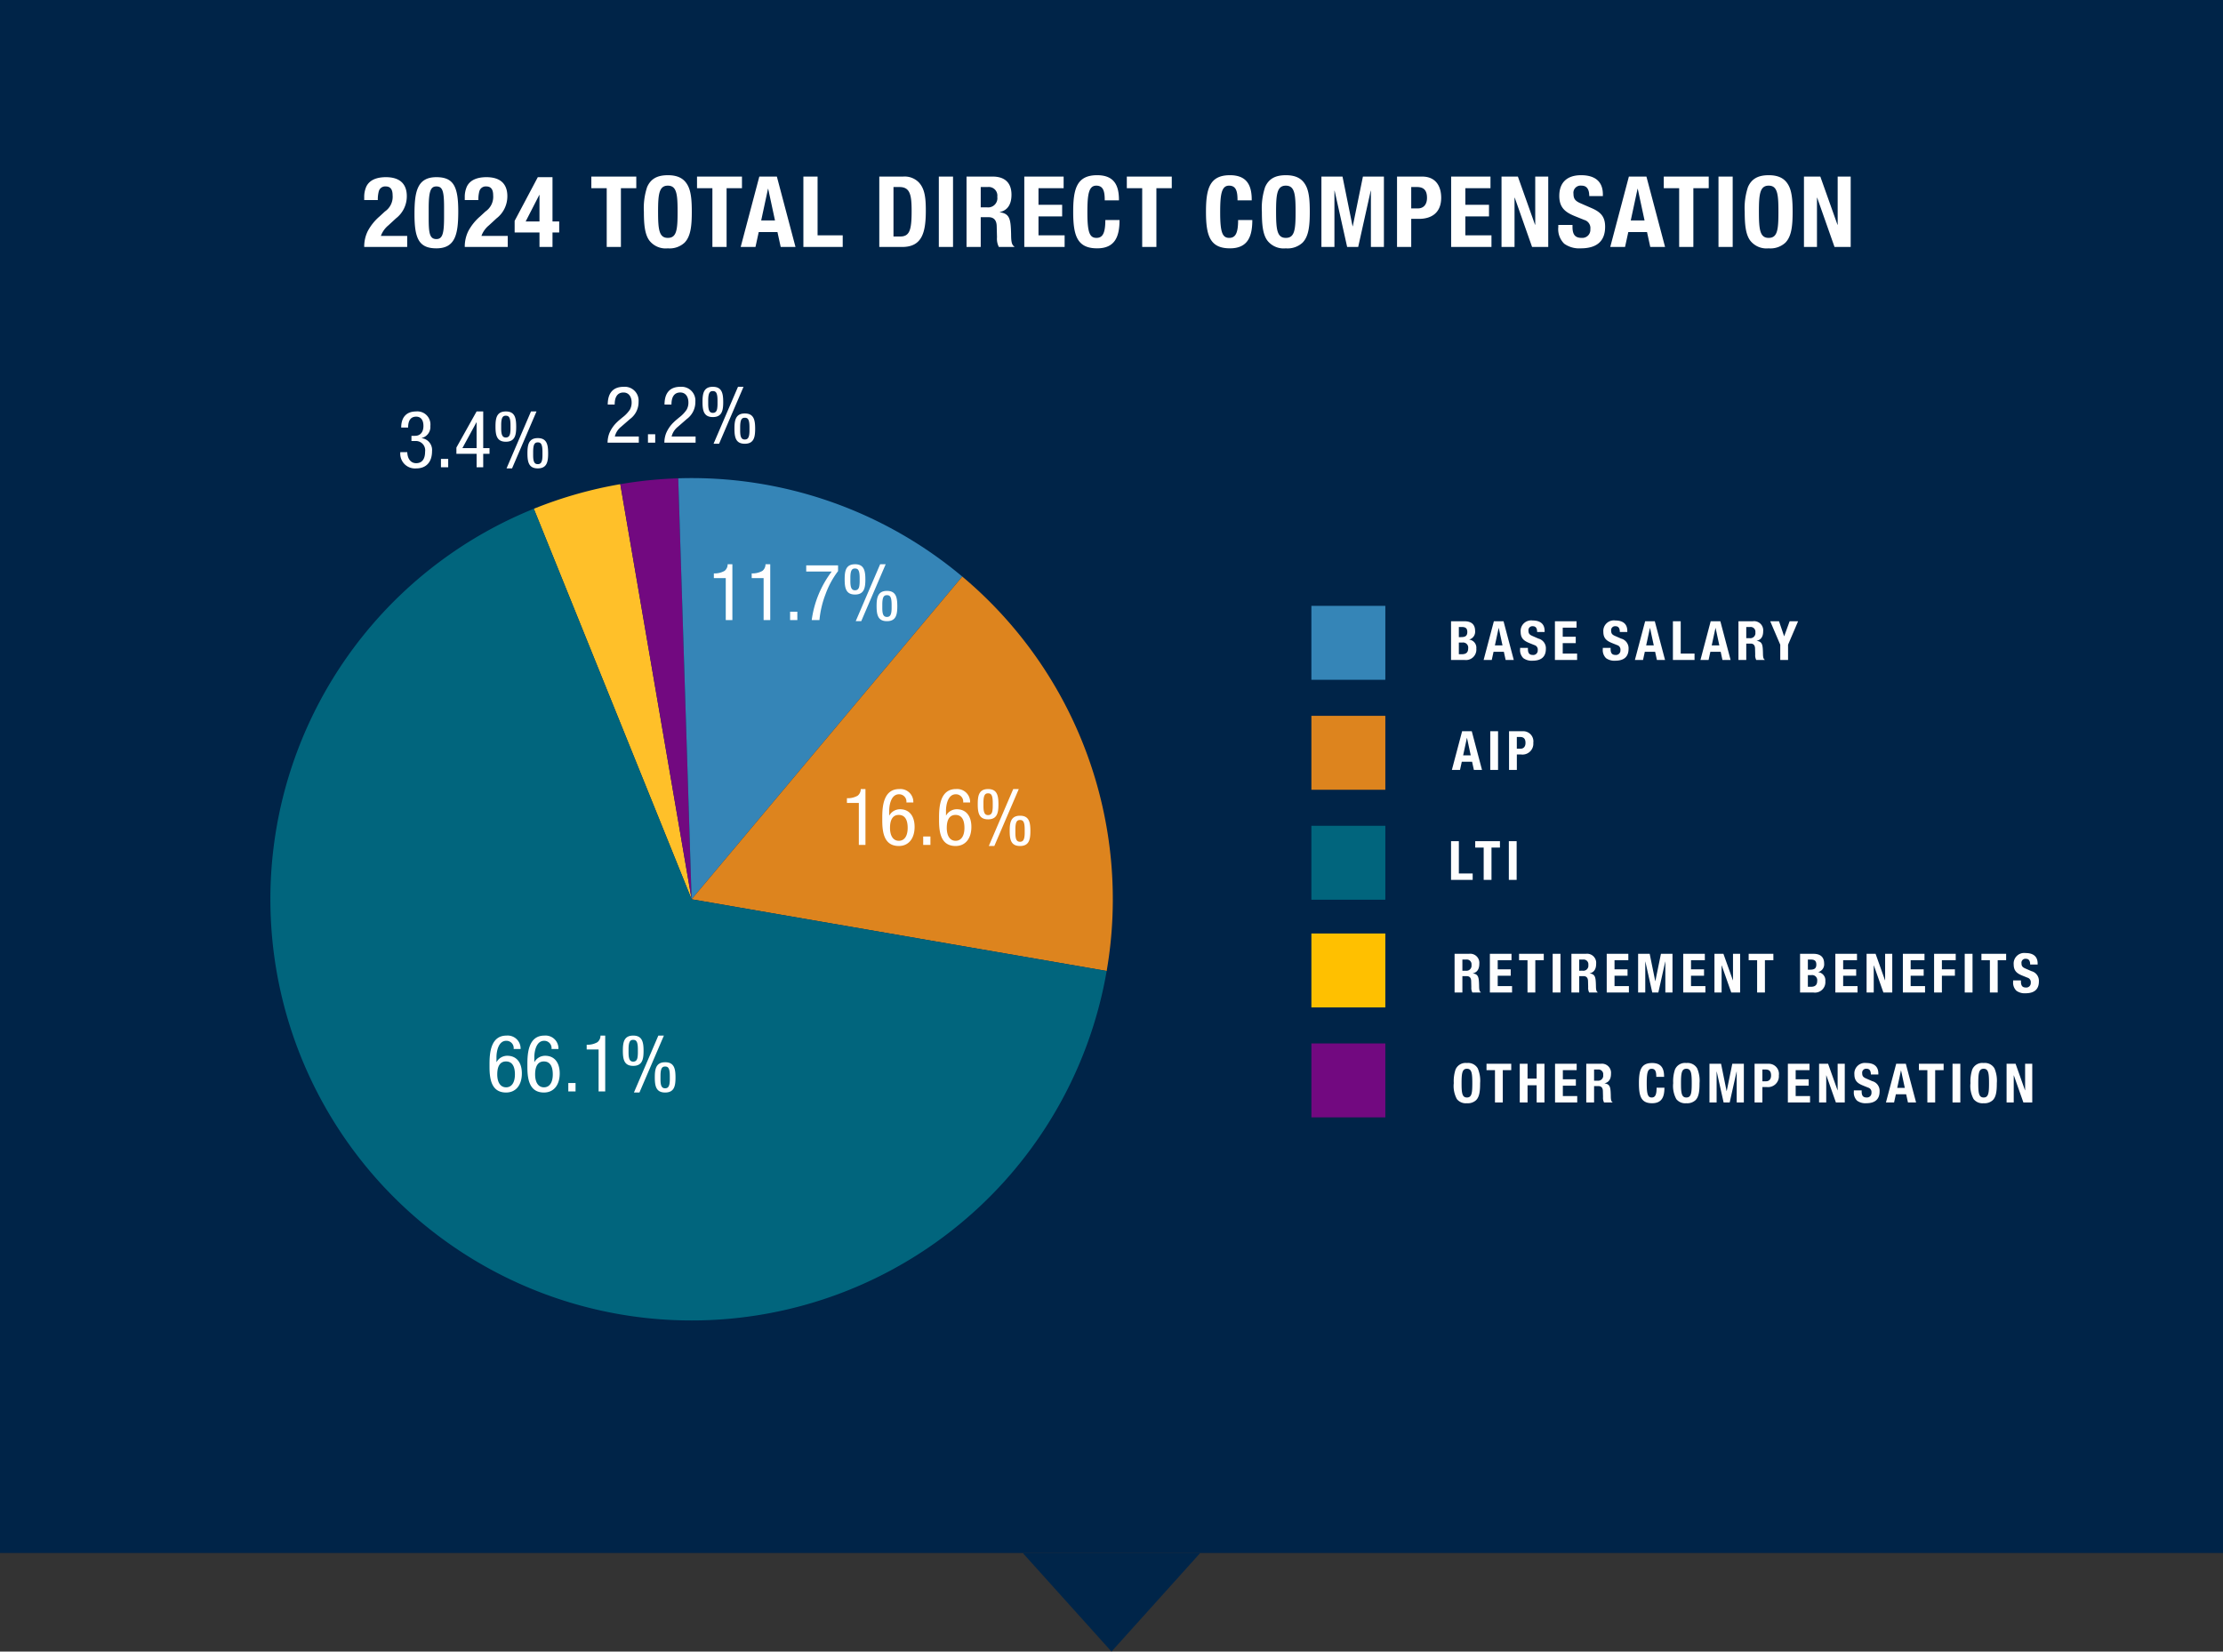 <svg id="E_P_CFO_-_2024" data-name="E&amp;P CFO - 2024" xmlns="http://www.w3.org/2000/svg" xmlns:xlink="http://www.w3.org/1999/xlink" width="451.009" height="335.102" viewBox="0 0 451.009 335.102">
  <rect x="0" y="0" width="451.009" height="335.102" fill="#333333" stroke="none"/>
  <defs>
    <clipPath id="clip-path">
      <path id="Path_49202" data-name="Path 49202" d="M0-246.654H237.122V-427H0Z" transform="translate(33.186 427)" fill="none"/>
    </clipPath>
    <clipPath id="clip-path-2">
      <path id="Path_49204" data-name="Path 49204" d="M0-246.654H239.357V-427H0Z" transform="translate(30.951 427)" fill="none"/>
    </clipPath>
    <clipPath id="clip-path-3">
      <path id="Path_49206" data-name="Path 49206" d="M0-246.654H240.306V-427H0Z" transform="translate(30.003 427)" fill="none"/>
    </clipPath>
    <clipPath id="clip-path-4">
      <path id="Path_49208" data-name="Path 49208" d="M0-246.654H236.581V-427H0Z" transform="translate(33.727 427)" fill="none"/>
    </clipPath>
    <clipPath id="clip-path-5">
      <path id="Path_49210" data-name="Path 49210" d="M0-246.654H235.53V-427H0Z" transform="translate(34.778 427)" fill="none"/>
    </clipPath>
  </defs>
  <g id="Chart_Box" data-name="Chart Box" transform="translate(-781.732 -1529.688)">
    <g id="Background" transform="translate(-265 -204.592)">
      <path id="Path_48861" data-name="Path 48861" d="M0,0H451.009V315.1H0Z" transform="translate(1046.732 1734.28)" fill="#002549" opacity="0.996"/>
      <path id="Polygon_53" data-name="Polygon 53" d="M18,0,36,20H0Z" transform="translate(1290.236 2069.382) rotate(180)" fill="#002549"/>
    </g>
    <g id="Color_key" data-name="Color key" transform="translate(1047.792 1652.616)">
      <path id="Path_49422" data-name="Path 49422" d="M3.256.146H.55V8H3.278a2.116,2.116,0,0,0,2.4-2.3,1.655,1.655,0,0,0-1.43-1.826V3.853A1.63,1.63,0,0,0,5.434,2.126C5.434.795,4.675.146,3.256.146ZM2.134,6.834V4.469h.715A1.035,1.035,0,0,1,4.026,5.646c0,.649-.253,1.188-1.265,1.188Zm0-3.465V1.312h.594c.792,0,1.122.286,1.122,1.023,0,1-.693,1.034-1.507,1.034ZM11.2.146H9.24L7.161,8h1.65l.363-1.661h2.09L11.627,8h1.65ZM9.449,5.041l.759-3.531h.022l.759,3.531ZM17.105-.008A2.14,2.14,0,0,0,14.674,2.3c0,1.386.759,1.87,1.837,2.3l.957.385a.938.938,0,0,1,.671,1.034.9.9,0,0,1-.946.968c-.66,0-1.045-.253-1.045-1.232V5.547H14.564v.242a2.274,2.274,0,0,0,.66,1.848,2.849,2.849,0,0,0,1.837.517c1.782,0,2.728-.781,2.728-2.409a2.02,2.02,0,0,0-1.507-2.079l-1.21-.528c-.594-.253-.814-.495-.814-1.067a.8.8,0,0,1,.9-.913c.561,0,.858.374.858,1.166h1.518v-.2C19.536.542,18.469-.008,17.105-.008Zm8.91.154H21.626V8h4.5V6.7H23.21V4.59h2.64v-1.3H23.21V1.444h2.8ZM33.88-.008A2.14,2.14,0,0,0,31.449,2.3c0,1.386.759,1.87,1.837,2.3l.957.385a.938.938,0,0,1,.671,1.034.9.9,0,0,1-.946.968c-.66,0-1.045-.253-1.045-1.232V5.547H31.339v.242A2.274,2.274,0,0,0,32,7.637a2.849,2.849,0,0,0,1.837.517c1.782,0,2.728-.781,2.728-2.409a2.02,2.02,0,0,0-1.507-2.079l-1.21-.528c-.594-.253-.814-.495-.814-1.067a.8.8,0,0,1,.9-.913c.561,0,.858.374.858,1.166h1.518v-.2C36.311.542,35.244-.008,33.88-.008Zm8.008.154H39.93L37.851,8H39.5l.363-1.661h2.09L42.317,8h1.65ZM40.139,5.041,40.9,1.51h.022l.759,3.531ZM47.146.146H45.562V8h4.389V6.7H47.146Zm8.041,0H53.229L51.15,8H52.8l.363-1.661h2.09L55.616,8h1.65ZM53.438,5.041,54.2,1.51h.022l.759,3.531ZM61.787.146H58.861V8h1.584V4.678h.869c.572,0,.891.308.913.979l.033,1.265A2,2,0,0,0,62.469,8h1.716V7.934c-.374-.165-.341-.99-.352-1.408-.044-1.606-.132-2.244-1.265-2.4V4.106c.836-.176,1.309-.814,1.309-1.936A1.849,1.849,0,0,0,61.787.146ZM60.445,3.578V1.312h.781A.96.96,0,0,1,62.293,2.4a1.028,1.028,0,0,1-1.155,1.177ZM67.089.146H65.307l2.035,4.763V8h1.584V4.909L70.961.146H69.245l-1.1,3.036h-.022Z" transform="translate(27.782 2.977)" fill="#fff" opacity="0.995"/>
      <path id="Path_49421" data-name="Path 49421" d="M3.476.146H.55V8H2.134V4.678H3c.572,0,.891.308.913.979l.033,1.265A2,2,0,0,0,4.158,8H5.874V7.934c-.374-.165-.341-.99-.352-1.408-.044-1.606-.132-2.244-1.265-2.4V4.106c.836-.176,1.309-.814,1.309-1.936A1.849,1.849,0,0,0,3.476.146ZM2.134,3.578V1.312h.781A.96.96,0,0,1,3.982,2.4,1.028,1.028,0,0,1,2.827,3.578ZM12.1.146H7.711V8h4.5V6.7H9.3V4.59h2.64v-1.3H9.3V1.444H12.1Zm6.545,0H13.629v1.3h1.716V8h1.584V1.444h1.716Zm3.388,0H20.449V8h1.584Zm5.148,0H24.255V8h1.584V4.678h.869c.572,0,.891.308.913.979l.033,1.265A2,2,0,0,0,27.863,8h1.716V7.934c-.374-.165-.341-.99-.352-1.408-.044-1.606-.132-2.244-1.265-2.4V4.106c.836-.176,1.309-.814,1.309-1.936A1.849,1.849,0,0,0,27.181.146ZM25.839,3.578V1.312h.781A.96.96,0,0,1,27.687,2.4a1.028,1.028,0,0,1-1.155,1.177ZM35.8.146H31.416V8h4.5V6.7H33V4.59h2.64v-1.3H33V1.444H35.8Zm4.334,0H37.785V8h1.452V1.73h.022L40.656,8h1.232l1.4-6.27h.022V8h1.452V.146H42.416L41.283,5.69h-.022Zm11.187,0H46.937V8h4.5V6.7H48.521V4.59h2.64v-1.3h-2.64V1.444h2.805Zm3.773,0H53.273V8h1.452V2.5h.022L56.683,8h1.8V.146H57.035V5.525h-.022Zm10.131,0H60.214v1.3H61.93V8h1.584V1.444H65.23Zm8.118,0H70.642V8H73.37a2.116,2.116,0,0,0,2.4-2.3,1.655,1.655,0,0,0-1.43-1.826V3.853a1.63,1.63,0,0,0,1.188-1.727C75.526.795,74.767.146,73.348.146ZM72.226,6.834V4.469h.715a1.035,1.035,0,0,1,1.177,1.177c0,.649-.253,1.188-1.265,1.188Zm0-3.465V1.312h.594c.792,0,1.122.286,1.122,1.023,0,1-.693,1.034-1.507,1.034ZM82.192.146H77.8V8h4.5V6.7H79.387V4.59h2.64v-1.3h-2.64V1.444h2.805Zm3.773,0H84.139V8h1.452V2.5h.022L87.549,8h1.8V.146H87.9V5.525h-.022Zm9.922,0H91.5V8H96V6.7H93.082V4.59h2.64v-1.3h-2.64V1.444h2.805Zm6.336,0H97.834V8h1.584V4.59h2.64v-1.3h-2.64V1.444h2.805Zm3.41,0h-1.584V8h1.584Zm6.82,0h-5.016v1.3h1.716V8h1.584V1.444h1.716Zm3.96-.154a2.14,2.14,0,0,0-2.431,2.31c0,1.386.759,1.87,1.837,2.3l.957.385a.938.938,0,0,1,.671,1.034.9.9,0,0,1-.946.968c-.66,0-1.045-.253-1.045-1.232V5.547h-1.584v.242a2.274,2.274,0,0,0,.66,1.848,2.849,2.849,0,0,0,1.837.517c1.782,0,2.728-.781,2.728-2.409a2.02,2.02,0,0,0-1.507-2.079l-1.21-.528c-.594-.253-.814-.495-.814-1.067a.8.8,0,0,1,.9-.913c.561,0,.858.374.858,1.166h1.518v-.2C118.844.542,117.777-.008,116.413-.008Z" transform="translate(28.5 70.453)" fill="#fff" opacity="0.995"/>
      <path id="Path_49423" data-name="Path 49423" d="M3.058-.008a2.208,2.208,0,0,0-2.31,1.32A7.444,7.444,0,0,0,.385,4.073a5.532,5.532,0,0,0,.638,3.245,2.31,2.31,0,0,0,2.035.836,2.45,2.45,0,0,0,1.859-.627c.715-.715.814-1.969.814-3.454a6.3,6.3,0,0,0-.484-3A2.246,2.246,0,0,0,3.058-.008ZM1.969,4.073c0-1.958.11-2.915,1.089-2.915s1.089.957,1.089,2.915c0,1.991-.1,2.915-1.089,2.915S1.969,6.053,1.969,4.073ZM12.045.146H7.029v1.3H8.745V8h1.584V1.444h1.716Zm3.311,0H13.772V8h1.584V4.513H17.2V8h1.584V.146H17.2v3H15.356Zm9.966,0H20.933V8h4.5V6.7H22.517V4.59h2.64v-1.3h-2.64V1.444h2.8Zm4.873,0H27.269V8h1.584V4.678h.869c.572,0,.891.308.913.979l.033,1.265A2,2,0,0,0,30.877,8h1.716V7.934c-.374-.165-.341-.99-.352-1.408-.044-1.606-.132-2.244-1.265-2.4V4.106c.836-.176,1.309-.814,1.309-1.936A1.849,1.849,0,0,0,30.195.146ZM28.853,3.578V1.312h.781A.96.96,0,0,1,30.7,2.4a1.028,1.028,0,0,1-1.155,1.177ZM40.623-.008c-2.266,0-2.673,1.507-2.673,4.081,0,2.64.429,4.081,2.673,4.081,2.024,0,2.5-1.364,2.5-3.157H41.536c0,1.441-.286,1.991-.99,1.991-.759,0-1.012-.605-1.012-2.827,0-1.98.132-3,.99-3,.814,0,.946.682.946,1.639h1.584V2.72C43.054,1.059,42.46-.008,40.623-.008Zm6.952,0a2.208,2.208,0,0,0-2.31,1.32A7.444,7.444,0,0,0,44.9,4.073a5.532,5.532,0,0,0,.638,3.245,2.31,2.31,0,0,0,2.035.836,2.45,2.45,0,0,0,1.859-.627c.715-.715.814-1.969.814-3.454a6.3,6.3,0,0,0-.484-3A2.246,2.246,0,0,0,47.575-.008ZM46.486,4.073c0-1.958.11-2.915,1.089-2.915s1.089.957,1.089,2.915c0,1.991-.1,2.915-1.089,2.915S46.486,6.053,46.486,4.073ZM54.615.146H52.261V8h1.452V1.73h.022L55.132,8h1.232l1.4-6.27h.022V8h1.452V.146H56.892L55.759,5.69h-.022Zm9.6,0H61.413V8H63V4.865h.858A2.2,2.2,0,0,0,66.341,2.5,2.064,2.064,0,0,0,64.218.146ZM63,3.7V1.312h.638c.759,0,1.122.363,1.122,1.21,0,.77-.407,1.177-1.023,1.177ZM72.556.146H68.167V8h4.5V6.7H69.751V4.59h2.64v-1.3h-2.64V1.444h2.805Zm3.773,0H74.5V8h1.452V2.5h.022L77.913,8h1.8V.146H78.265V5.525h-.022ZM84.1-.008A2.14,2.14,0,0,0,81.664,2.3c0,1.386.759,1.87,1.837,2.3l.957.385a.938.938,0,0,1,.671,1.034.9.9,0,0,1-.946.968c-.66,0-1.045-.253-1.045-1.232V5.547H81.554v.242a2.274,2.274,0,0,0,.66,1.848,2.849,2.849,0,0,0,1.837.517c1.782,0,2.728-.781,2.728-2.409a2.02,2.02,0,0,0-1.507-2.079l-1.21-.528c-.594-.253-.814-.495-.814-1.067a.8.8,0,0,1,.9-.913c.561,0,.858.374.858,1.166h1.518v-.2C86.526.542,85.459-.008,84.1-.008ZM92.1.146H90.145L88.066,8h1.65l.363-1.661h2.09L92.532,8h1.65ZM90.354,5.041l.759-3.531h.022l.759,3.531ZM99.77.146H94.754v1.3H96.47V8h1.584V1.444H99.77Zm3.388,0h-1.584V8h1.584Zm4.73-.154a2.208,2.208,0,0,0-2.31,1.32,7.444,7.444,0,0,0-.363,2.761,5.532,5.532,0,0,0,.638,3.245,2.31,2.31,0,0,0,2.035.836,2.45,2.45,0,0,0,1.859-.627c.715-.715.814-1.969.814-3.454a6.3,6.3,0,0,0-.484-3A2.246,2.246,0,0,0,107.888-.008ZM106.8,4.073c0-1.958.11-2.915,1.089-2.915s1.089.957,1.089,2.915c0,1.991-.1,2.915-1.089,2.915S106.8,6.053,106.8,4.073ZM114.367.146h-1.826V8h1.452V2.5h.022L115.951,8h1.8V.146H116.3V5.525h-.022Z" transform="translate(28.5 92.764)" fill="#fff" opacity="0.995"/>
      <rect id="Rectangle_1254" data-name="Rectangle 1254" width="15" height="15" fill="#3585b7"/>
      <rect id="Rectangle_1255" data-name="Rectangle 1255" width="15" height="15" transform="translate(0 66.477)" fill="#ffc000"/>
      <rect id="Rectangle_1256" data-name="Rectangle 1256" width="15" height="15" transform="translate(0 88.787)" fill="#720980"/>
      <path id="Path_49420" data-name="Path 49420" d="M4.037.146H2.079L0,8H1.65l.363-1.661H4.1L4.466,8h1.65ZM2.288,5.041,3.047,1.51h.022l.759,3.531ZM9.372.146H7.788V8H9.372Zm5.027,0h-2.8V8h1.584V4.865h.858A2.2,2.2,0,0,0,16.522,2.5,2.064,2.064,0,0,0,14.4.146ZM13.178,3.7V1.312h.638c.759,0,1.122.363,1.122,1.21,0,.77-.407,1.177-1.023,1.177Z" transform="translate(28.5 25.289)" fill="#fff" opacity="0.995"/>
      <path id="Path_49419" data-name="Path 49419" d="M2.134.146H.55V8H4.939V6.7H2.134Zm8.338,0H5.456v1.3H7.172V8H8.756V1.444h1.716Zm3.388,0H12.276V8H13.86Z" transform="translate(27.782 47.6)" fill="#fff" opacity="0.995"/>
      <rect id="Rectangle_1257" data-name="Rectangle 1257" width="15" height="15" transform="translate(0 22.313)" fill="#dd841e"/>
      <rect id="Rectangle_1258" data-name="Rectangle 1258" width="15" height="15" transform="translate(0 44.623)" fill="#01657d"/>
    </g>
    <g id="Pie_Graphic" data-name="Pie Graphic" transform="translate(922.665 2074.952) rotate(-22)">
      <g id="Group_3486" data-name="Group 3486" transform="translate(0 -427)" clip-path="url(#clip-path)">
        <path id="Path_49201" data-name="Path 49201" d="M320.429-415.333a85.456,85.456,0,0,1,18.135,1.947l-18.135,83.51Z" transform="translate(-185.093 420.261)" fill="#ffc029" fill-rule="evenodd"/>
      </g>
      <g id="Group_3487" data-name="Group 3487" transform="translate(0 -427)" clip-path="url(#clip-path-2)">
        <path id="Path_49203" data-name="Path 49203" d="M338.564-410.725a85.456,85.456,0,0,1,11.345,3.3l-29.48,80.211,14.379-66.212Z" transform="translate(-185.093 417.599)" fill="#720980" fill-rule="evenodd"/>
      </g>
      <g id="Group_3488" data-name="Group 3488" transform="translate(0 -427)" clip-path="url(#clip-path-3)">
        <path id="Path_49205" data-name="Path 49205" d="M349.909-402.913a85.457,85.457,0,0,1,45.961,40.068L320.429-322.7Z" transform="translate(-185.093 413.086)" fill="#3585b7" fill-rule="evenodd"/>
      </g>
      <g id="Group_3489" data-name="Group 3489" transform="translate(0 -427)" clip-path="url(#clip-path-4)">
        <path id="Path_49207" data-name="Path 49207" d="M395.87-308.046a85.457,85.457,0,0,1-2.814,85.177L320.429-267.9Z" transform="translate(-185.093 358.287)" fill="#dd841e" fill-rule="evenodd"/>
      </g>
      <g id="Group_3490" data-name="Group 3490" transform="translate(0 -427)" clip-path="url(#clip-path-5)">
        <path id="Path_49209" data-name="Path 49209" d="M276.164-284.842A85.457,85.457,0,0,1,158.5-257.249a85.457,85.457,0,0,1-27.593-117.662,85.457,85.457,0,0,1,72.628-40.423v85.457Z" transform="translate(-68.201 420.261)" fill="#01657d" fill-rule="evenodd"/>
      </g>
    </g>
    <g id="Text">
      <path id="Path_49418" data-name="Path 49418" d="M-15.512-11.328c-3.184,0-3.44,3.5-3.44,5.728v.64c0,2.608.464,5.184,3.36,5.184,2,0,3.2-1.536,3.2-3.872,0-2.24-1.1-3.584-2.96-3.584a2.457,2.457,0,0,0-2.16,1.264h-.032v-.944c0-1.1.336-3.36,2-3.36a1.48,1.48,0,0,1,1.488,1.664h1.408A2.627,2.627,0,0,0-15.512-11.328Zm-1.872,7.872c0-1.712.608-2.624,1.776-2.624,1.216,0,1.808.944,1.808,2.624,0,1.648-.656,2.624-1.792,2.624C-16.76-.832-17.384-1.872-17.384-3.456Zm9.552-7.872c-3.184,0-3.44,3.5-3.44,5.728v.64c0,2.608.464,5.184,3.36,5.184,2,0,3.2-1.536,3.2-3.872,0-2.24-1.1-3.584-2.96-3.584a2.457,2.457,0,0,0-2.16,1.264h-.032v-.944c0-1.1.336-3.36,2-3.36A1.48,1.48,0,0,1-6.376-8.608h1.408A2.627,2.627,0,0,0-7.832-11.328ZM-9.7-3.456c0-1.712.608-2.624,1.776-2.624,1.216,0,1.808.944,1.808,2.624,0,1.648-.656,2.624-1.792,2.624C-9.08-.832-9.7-1.872-9.7-3.456ZM-2.968-1.7V0H-1.5V-1.7ZM3.56-11.328a1.69,1.69,0,0,1-.624,1.344A4.049,4.049,0,0,1,.76-9.472v.96H3.176V0H4.52V-11.328Zm6.64,0c-1.9,0-2.1,1.408-2.1,3.072,0,1.744.256,3.072,2.1,3.072,1.888,0,2.1-1.408,2.1-3.056C12.3-10,12.04-11.328,10.2-11.328Zm5.1,0L10.344.224h1.12l4.96-11.552ZM16.68-5.92c-1.9,0-2.1,1.456-2.1,3.072,0,1.76.256,3.072,2.1,3.072,1.888,0,2.1-1.392,2.1-3.072C18.776-4.592,18.52-5.92,16.68-5.92ZM15.736-3.1c0-1.536.288-1.952.944-1.952.64,0,.944.368.944,1.952v.784a5.241,5.241,0,0,1-.064.768c-.1.5-.272.912-.88.912-.672,0-.944-.464-.944-1.808ZM9.256-8.576c0-1.52.336-1.888.928-1.888.656,0,.96.368.96,1.952v.592a6.25,6.25,0,0,1-.064.976c-.08.5-.288.9-.88.9-.672,0-.944-.5-.944-1.84Z" transform="translate(900 1751.136)" fill="#fff"/>
      <path id="Path_49417" data-name="Path 49417" d="M-15.64-11.328a1.69,1.69,0,0,1-.624,1.344,4.049,4.049,0,0,1-2.176.512v.96h2.416V0h1.344V-11.328Zm7.808,0c-3.184,0-3.44,3.5-3.44,5.728v.64c0,2.608.464,5.184,3.36,5.184,2,0,3.2-1.536,3.2-3.872,0-2.24-1.1-3.584-2.96-3.584a2.457,2.457,0,0,0-2.16,1.264h-.032v-.944c0-1.1.336-3.36,2-3.36A1.48,1.48,0,0,1-6.376-8.608h1.408A2.627,2.627,0,0,0-7.832-11.328ZM-9.7-3.456c0-1.712.608-2.624,1.776-2.624,1.216,0,1.808.944,1.808,2.624,0,1.648-.656,2.624-1.792,2.624C-9.08-.832-9.7-1.872-9.7-3.456ZM-2.968-1.7V0H-1.5V-1.7Zm6.656-9.632C.5-11.328.248-7.824.248-5.6v.64C.248-2.352.712.224,3.608.224c2,0,3.2-1.536,3.2-3.872,0-2.24-1.1-3.584-2.96-3.584a2.457,2.457,0,0,0-2.16,1.264H1.656v-.944c0-1.1.336-3.36,2-3.36A1.48,1.48,0,0,1,5.144-8.608H6.552A2.627,2.627,0,0,0,3.688-11.328ZM1.816-3.456c0-1.712.608-2.624,1.776-2.624,1.216,0,1.808.944,1.808,2.624,0,1.648-.656,2.624-1.792,2.624C2.44-.832,1.816-1.872,1.816-3.456ZM10.2-11.328c-1.9,0-2.1,1.408-2.1,3.072,0,1.744.256,3.072,2.1,3.072,1.888,0,2.1-1.408,2.1-3.056C12.3-10,12.04-11.328,10.2-11.328Zm5.1,0L10.344.224h1.12l4.96-11.552ZM16.68-5.92c-1.9,0-2.1,1.456-2.1,3.072,0,1.76.256,3.072,2.1,3.072,1.888,0,2.1-1.392,2.1-3.072C18.776-4.592,18.52-5.92,16.68-5.92ZM15.736-3.1c0-1.536.288-1.952.944-1.952.64,0,.944.368.944,1.952v.784a5.241,5.241,0,0,1-.064.768c-.1.5-.272.912-.88.912-.672,0-.944-.464-.944-1.808ZM9.256-8.576c0-1.52.336-1.888.928-1.888.656,0,.96.368.96,1.952v.592a6.25,6.25,0,0,1-.064.976c-.08.5-.288.9-.88.9-.672,0-.944-.5-.944-1.84Z" transform="translate(972 1701.116)" fill="#fff"/>
      <path id="Path_49416" data-name="Path 49416" d="M-15.64-11.328a1.69,1.69,0,0,1-.624,1.344,4.049,4.049,0,0,1-2.176.512v.96h2.416V0h1.344V-11.328Zm7.68,0a1.69,1.69,0,0,1-.624,1.344,4.049,4.049,0,0,1-2.176.512v.96h2.416V0H-7V-11.328ZM-2.968-1.7V0H-1.5V-1.7ZM.3-11.1v1.248H5.48A20.852,20.852,0,0,0,1.416,0H2.984A19.527,19.527,0,0,1,4.2-5.2,17.668,17.668,0,0,1,6.76-9.936V-11.1Zm9.9-.224c-1.9,0-2.1,1.408-2.1,3.072,0,1.744.256,3.072,2.1,3.072,1.888,0,2.1-1.408,2.1-3.056C12.3-10,12.04-11.328,10.2-11.328Zm5.1,0L10.344.224h1.12l4.96-11.552ZM16.68-5.92c-1.9,0-2.1,1.456-2.1,3.072,0,1.76.256,3.072,2.1,3.072,1.888,0,2.1-1.392,2.1-3.072C18.776-4.592,18.52-5.92,16.68-5.92ZM15.736-3.1c0-1.536.288-1.952.944-1.952.64,0,.944.368.944,1.952v.784a5.241,5.241,0,0,1-.064.768c-.1.5-.272.912-.88.912-.672,0-.944-.464-.944-1.808ZM9.256-8.576c0-1.52.336-1.888.928-1.888.656,0,.96.368.96,1.952v.592a6.25,6.25,0,0,1-.064.976c-.08.5-.288.9-.88.9-.672,0-.944-.5-.944-1.84Z" transform="translate(945 1655.5)" fill="#fff"/>
      <path id="Path_49415" data-name="Path 49415" d="M-11.736-11.328c-2.144,0-3.232,1.248-3.232,3.6h1.408c0-1.648.64-2.448,1.792-2.448,1.072,0,1.648.88,1.648,2.032a2.912,2.912,0,0,1-.368,1.472A6.6,6.6,0,0,1-11.976-5.12c-.432.368-.784.64-1.088.944A6.706,6.706,0,0,0-14.648-1.9,5.4,5.4,0,0,0-15,0h6.336V-1.248h-4.864A3.6,3.6,0,0,1-12.3-3.184L-10.44-4.8A4.255,4.255,0,0,0-8.712-8.3,2.806,2.806,0,0,0-11.736-11.328ZM-6.808-1.7V0h1.472V-1.7Zm6.592-9.632c-2.144,0-3.232,1.248-3.232,3.6H-2.04c0-1.648.64-2.448,1.792-2.448,1.072,0,1.648.88,1.648,2.032a2.912,2.912,0,0,1-.368,1.472A6.6,6.6,0,0,1-.456-5.12c-.432.368-.784.64-1.088.944A6.706,6.706,0,0,0-3.128-1.9,5.4,5.4,0,0,0-3.48,0H2.856V-1.248H-2.008A3.6,3.6,0,0,1-.776-3.184L1.08-4.8A4.255,4.255,0,0,0,2.808-8.3,2.806,2.806,0,0,0-.216-11.328Zm6.576,0c-1.9,0-2.1,1.408-2.1,3.072,0,1.744.256,3.072,2.1,3.072,1.888,0,2.1-1.408,2.1-3.056C8.456-10,8.2-11.328,6.36-11.328Zm5.1,0L6.5.224h1.12l4.96-11.552ZM12.84-5.92c-1.9,0-2.1,1.456-2.1,3.072,0,1.76.256,3.072,2.1,3.072,1.888,0,2.1-1.392,2.1-3.072C14.936-4.592,14.68-5.92,12.84-5.92ZM11.9-3.1c0-1.536.288-1.952.944-1.952.64,0,.944.368.944,1.952v.784a5.241,5.241,0,0,1-.064.768c-.1.5-.272.912-.88.912-.672,0-.944-.464-.944-1.808ZM5.416-8.576c0-1.52.336-1.888.928-1.888.656,0,.96.368.96,1.952v.592a6.25,6.25,0,0,1-.064.976c-.08.5-.288.9-.88.9-.672,0-.944-.5-.944-1.84Z" transform="translate(920 1619.5)" fill="#fff"/>
      <path id="Path_49414" data-name="Path 49414" d="M-11.864-11.328c-1.952,0-3.008,1.2-3.008,3.264h1.408v-.048c0-1.392.544-2.16,1.632-2.16.944,0,1.472.672,1.472,1.888,0,1.248-.64,2-1.712,2h-.72v1.056h.768a1.884,1.884,0,0,1,2,2.16c0,1.568-.672,2.336-1.808,2.336-1.072,0-1.76-.848-1.808-2.24h-1.408a2.989,2.989,0,0,0,3.216,3.3c2.048,0,3.216-1.3,3.216-3.5a2.418,2.418,0,0,0-2.1-2.64v-.032a2.3,2.3,0,0,0,1.76-2.432A2.655,2.655,0,0,0-11.864-11.328ZM-6.808-1.7V0h1.472V-1.7ZM.424-11.328-3.672-4v1.264h4.1V0H1.768V-2.736h1.28V-3.888H1.768v-7.44ZM.392-9.12H.424v5.232h-2.88ZM6.36-11.328c-1.9,0-2.1,1.408-2.1,3.072,0,1.744.256,3.072,2.1,3.072,1.888,0,2.1-1.408,2.1-3.056C8.456-10,8.2-11.328,6.36-11.328Zm5.1,0L6.5.224h1.12l4.96-11.552ZM12.84-5.92c-1.9,0-2.1,1.456-2.1,3.072,0,1.76.256,3.072,2.1,3.072,1.888,0,2.1-1.392,2.1-3.072C14.936-4.592,14.68-5.92,12.84-5.92ZM11.9-3.1c0-1.536.288-1.952.944-1.952.64,0,.944.368.944,1.952v.784a5.241,5.241,0,0,1-.064.768c-.1.5-.272.912-.88.912-.672,0-.944-.464-.944-1.808ZM5.416-8.576c0-1.52.336-1.888.928-1.888.656,0,.96.368.96,1.952v.592a6.25,6.25,0,0,1-.064.976c-.08.5-.288.9-.88.9-.672,0-.944-.5-.944-1.84Z" transform="translate(878 1624.5)" fill="#fff"/>
    </g>
    <path id="Path_49413" data-name="Path 49413" d="M77.79-.16c-1.74,0-3.28.5-3.96,1.88a5.1,5.1,0,0,0-.44,2.18v.58h2.76a6.388,6.388,0,0,1,.2-1.78,1.337,1.337,0,0,1,1.4-.98c.92,0,1.4.56,1.4,1.78a3.6,3.6,0,0,1-1.56,3.3l-1.08,1a10.334,10.334,0,0,0-2.42,3.02,7.144,7.144,0,0,0-.7,3.18h8.72V11.76H76.77a4.958,4.958,0,0,1,1.52-2.14L79.83,8.2a5.638,5.638,0,0,0,2.2-4.5C82.03,1.18,80.59-.16,77.79-.16Zm10.24,0c-3.94,0-4.44,3.04-4.44,7.52,0,4.86.86,6.92,4.44,6.92,3.84,0,4.44-2.86,4.44-7.52C92.47,1.7,91.49-.16,88.03-.16Zm-1.56,8.2V6.22c0-3.6.42-4.5,1.56-4.5,1.24,0,1.56.9,1.56,4.24V7.9c0,3.3-.28,4.5-1.56,4.5C86.61,12.4,86.47,11.06,86.47,8.04ZM98.19-.16c-1.74,0-3.28.5-3.96,1.88a5.1,5.1,0,0,0-.44,2.18v.58h2.76a6.388,6.388,0,0,1,.2-1.78,1.337,1.337,0,0,1,1.4-.98c.92,0,1.4.56,1.4,1.78a3.6,3.6,0,0,1-1.56,3.3l-1.08,1a10.334,10.334,0,0,0-2.42,3.02,7.144,7.144,0,0,0-.7,3.18h8.72V11.76H97.17a4.958,4.958,0,0,1,1.52-2.14l1.54-1.42a5.638,5.638,0,0,0,2.2-4.5C102.43,1.18,100.99-.16,98.19-.16Zm13.4,0h-2.98l-4.7,8.86v2.36h5.04V14h2.64V11.06h1.36V8.82h-1.36Zm-5.44,8.98,2.76-5.38h.04V8.82Zm22.44-9.1h-9.12V2.08h3.12V14h2.88V2.08h3.12Zm6.4-.28c-2.26,0-3.5.82-4.2,2.4a13.534,13.534,0,0,0-.66,5.02c0,2.46.16,4.62,1.16,5.9a4.2,4.2,0,0,0,3.7,1.52,4.455,4.455,0,0,0,3.38-1.14c1.3-1.3,1.48-3.58,1.48-6.28,0-2.2-.12-4.16-.88-5.46C138.27.18,137.11-.56,134.99-.56Zm-1.98,7.42c0-3.56.2-5.3,1.98-5.3,1.8,0,1.98,1.74,1.98,5.3,0,3.62-.18,5.3-1.98,5.3C133.21,12.16,133.01,10.46,133.01,6.86ZM150.03-.28h-9.12V2.08h3.12V14h2.88V2.08h3.12Zm7.08,0h-3.56L149.77,14h3l.66-3.02h3.8l.66,3.02h3Zm-3.18,8.9,1.38-6.42h.04l1.38,6.42Zm11.44-8.9h-2.88V14h7.98V11.64h-5.1Zm17.34,0h-4.82V14h4.64c3.98,0,4.8-2.82,4.8-7.34,0-2.56-.18-4.5-1.48-5.82A4.025,4.025,0,0,0,182.71-.28Zm-1.94,12.16V1.84h1.22c2.18,0,2.46,1.66,2.46,4.9,0,3.88-.42,5.14-2.34,5.14ZM192.85-.28h-2.88V14h2.88Zm8.06,0h-5.32V14h2.88V7.96h1.58c1.04,0,1.62.56,1.66,1.78l.06,2.3a3.64,3.64,0,0,0,.38,1.96h3.12v-.12c-.68-.3-.62-1.8-.64-2.56-.08-2.92-.24-4.08-2.3-4.36V6.92c1.52-.32,2.38-1.48,2.38-3.52C204.71.76,203.11-.28,200.91-.28Zm-2.44,6.24V1.84h1.42a1.746,1.746,0,0,1,1.94,1.98,1.869,1.869,0,0,1-2.1,2.14ZM215.29-.28h-7.98V14h8.18V11.64h-5.3V7.8h4.8V5.44h-4.8V2.08h5.1Zm6.8-.28c-4.12,0-4.86,2.74-4.86,7.42,0,4.8.78,7.42,4.86,7.42,3.68,0,4.54-2.48,4.54-5.74h-2.88c0,2.62-.52,3.62-1.8,3.62-1.38,0-1.84-1.1-1.84-5.14,0-3.6.24-5.46,1.8-5.46,1.48,0,1.72,1.24,1.72,2.98h2.88V4.4C226.51,1.38,225.43-.56,222.09-.56Zm15.14.28h-9.12V2.08h3.12V14h2.88V2.08h3.12Zm11.8-.28c-4.12,0-4.86,2.74-4.86,7.42,0,4.8.78,7.42,4.86,7.42,3.68,0,4.54-2.48,4.54-5.74h-2.88c0,2.62-.52,3.62-1.8,3.62-1.38,0-1.84-1.1-1.84-5.14,0-3.6.24-5.46,1.8-5.46,1.48,0,1.72,1.24,1.72,2.98h2.88V4.4C253.45,1.38,252.37-.56,249.03-.56Zm11.34,0c-2.26,0-3.5.82-4.2,2.4a13.534,13.534,0,0,0-.66,5.02c0,2.46.16,4.62,1.16,5.9a4.2,4.2,0,0,0,3.7,1.52,4.455,4.455,0,0,0,3.38-1.14c1.3-1.3,1.48-3.58,1.48-6.28,0-2.2-.12-4.16-.88-5.46C263.65.18,262.49-.56,260.37-.56Zm-1.98,7.42c0-3.56.2-5.3,1.98-5.3,1.8,0,1.98,1.74,1.98,5.3,0,3.62-.18,5.3-1.98,5.3C258.59,12.16,258.39,10.46,258.39,6.86ZM271.87-.28h-4.28V14h2.64V2.6h.04L272.81,14h2.24l2.54-11.4h.04V14h2.64V-.28h-4.26L273.95,9.8h-.04Zm16.16,0h-5.1V14h2.88V8.3h1.56c2.52,0,4.52-1.2,4.52-4.3C291.89,1.76,290.85-.28,288.03-.28Zm-2.22,6.46V1.84h1.16c1.38,0,2.04.66,2.04,2.2,0,1.4-.74,2.14-1.86,2.14ZM301.89-.28h-7.98V14h8.18V11.64h-5.3V7.8h4.8V5.44h-4.8V2.08h5.1Zm5.56,0h-3.32V14h2.64V4h.04l3.52,10h3.28V-.28h-2.64V9.5h-.04Zm12.82-.28c-2.86,0-4.42,1.5-4.42,4.2,0,2.52,1.38,3.4,3.34,4.18l1.74.7a1.705,1.705,0,0,1,1.22,1.88,1.628,1.628,0,0,1-1.72,1.76c-1.2,0-1.9-.46-1.9-2.24V9.54h-2.88v.44a4.135,4.135,0,0,0,1.2,3.36,5.181,5.181,0,0,0,3.34.94c3.24,0,4.96-1.42,4.96-4.38,0-2-.84-2.96-2.74-3.78l-2.2-.96c-1.08-.46-1.48-.9-1.48-1.94a1.458,1.458,0,0,1,1.64-1.66c1.02,0,1.56.68,1.56,2.12h2.76V3.32C324.69.44,322.75-.56,320.27-.56Zm13.26.28h-3.56L326.19,14h3l.66-3.02h3.8l.66,3.02h3Zm-3.18,8.9,1.38-6.42h.04l1.38,6.42Zm15.82-8.9h-9.12V2.08h3.12V14h2.88V2.08h3.12Zm4.86,0h-2.88V14h2.88Zm7.3-.28c-2.26,0-3.5.82-4.2,2.4a13.534,13.534,0,0,0-.66,5.02c0,2.46.16,4.62,1.16,5.9a4.2,4.2,0,0,0,3.7,1.52,4.455,4.455,0,0,0,3.38-1.14c1.3-1.3,1.48-3.58,1.48-6.28,0-2.2-.12-4.16-.88-5.46C361.61.18,360.45-.56,358.33-.56Zm-1.98,7.42c0-3.56.2-5.3,1.98-5.3,1.8,0,1.98,1.74,1.98,5.3,0,3.62-.18,5.3-1.98,5.3C356.55,12.16,356.35,10.46,356.35,6.86ZM368.81-.28h-3.32V14h2.64V4h.04l3.52,10h3.28V-.28h-2.64V9.5h-.04Z" transform="translate(782.235 1565.796)" fill="#fff"/>
  </g>
</svg>
